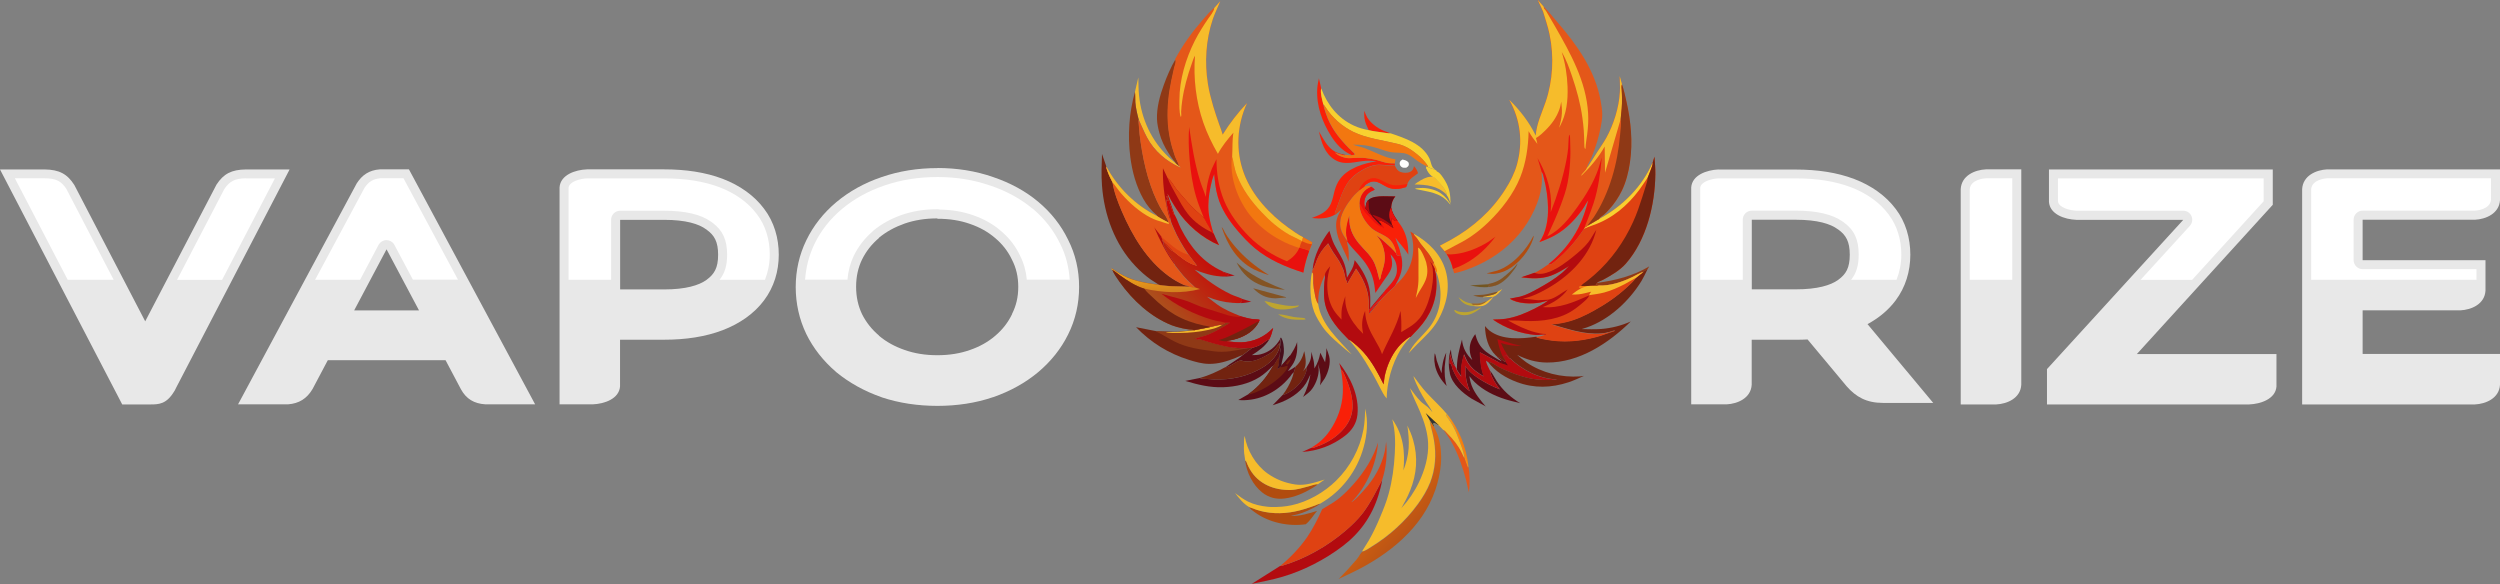 <?xml version="1.0" encoding="UTF-8"?>
<svg id="Ebene_1" data-name="Ebene 1" xmlns="http://www.w3.org/2000/svg" xmlns:xlink="http://www.w3.org/1999/xlink" viewBox="0 0 277.36 64.79">
  <rect x="0" y="0" width="277.36" height="64.79" fill="#808080" stroke="none"/>
  <defs>
    <style>
      .cls-1 {
        fill: #b14c0f;
      }

      .cls-2 {
        fill: url(#linear-gradient-2);
      }

      .cls-3 {
        fill: #735622;
      }

      .cls-4 {
        fill: #470e1b;
      }

      .cls-5 {
        fill: #8f3916;
      }

      .cls-6 {
        fill: #722310;
      }

      .cls-7 {
        fill: #fff;
      }

      .cls-8 {
        fill: #f6bc2b;
      }

      .cls-9 {
        fill: none;
      }

      .cls-10 {
        fill: url(#linear-gradient-4);
      }

      .cls-11 {
        fill: url(#linear-gradient-3);
      }

      .cls-12 {
        fill: #a46b22;
      }

      .cls-13 {
        fill: #5c0c15;
      }

      .cls-14 {
        fill: #df4212;
      }

      .cls-15 {
        fill: #e45719;
      }

      .cls-16 {
        fill: #e9110e;
      }

      .cls-17 {
        fill: #f27710;
      }

      .cls-18 {
        fill: #845424;
      }

      .cls-19 {
        fill: #bea52f;
      }

      .cls-20 {
        fill: #f8d030;
      }

      .cls-21 {
        fill: url(#linear-gradient);
      }

      .cls-22 {
        fill: #fffffe;
      }

      .cls-23 {
        fill: #b30b0f;
      }

      .cls-24 {
        fill: #343434;
      }

      .cls-25 {
        fill: #f92008;
      }

      .cls-26 {
        fill: #e8e8e8;
      }
    </style>
    <linearGradient id="linear-gradient" x1="162.08" y1="10.85" x2="161.55" y2="10.66" gradientTransform="translate(0 59.61) scale(1 -1)" gradientUnits="userSpaceOnUse">
      <stop offset="0" stop-color="#f57d0d"/>
      <stop offset="1" stop-color="#f8a218"/>
    </linearGradient>
    <linearGradient id="linear-gradient-2" x1="152.1" y1="5.61" x2="156.77" y2="1.13" gradientTransform="translate(0 59.61) scale(1 -1)" gradientUnits="userSpaceOnUse">
      <stop offset="0" stop-color="#e36b10"/>
      <stop offset="1" stop-color="#bb5414"/>
    </linearGradient>
    <linearGradient id="linear-gradient-3" x1="136.11" y1="30.82" x2="129.67" y2="24.76" gradientTransform="translate(0 59.61) scale(1 -1)" gradientUnits="userSpaceOnUse">
      <stop offset="0" stop-color="#ca0005"/>
      <stop offset="1" stop-color="#ac4f1c"/>
    </linearGradient>
    <linearGradient id="linear-gradient-4" x1="128.18" y1="29.23" x2="128.3" y2="27.13" gradientTransform="translate(0 59.61) scale(1 -1)" gradientUnits="userSpaceOnUse">
      <stop offset="0" stop-color="#eea318"/>
      <stop offset="1" stop-color="#d3801f"/>
    </linearGradient>
  </defs>
  <g>
    <path class="cls-26" d="M190.66,18.8c-1.32.06-2.93.63-3.03,1.99v24.07h3.93c1.21-.06,2.69-.68,2.78-2.17v-5h4.89c.44,0,.88,0,1.31-.03l4.34,5.2h0c1.03,1.17,2.19,1.84,4.03,1.84h5.57l-7.29-8.74c1.26-.68,2.33-1.57,3.12-2.63,1.1-1.47,1.63-3.23,1.63-5.07s-.51-3.63-1.63-5.09h0c-1.09-1.45-2.69-2.59-4.59-3.31-1.92-.73-4.1-1.05-6.5-1.05h-8.56ZM194.35,24.38h4.89c2.4,0,3.84.45,4.66,1.06l.02.02h.02c.87.63,1.28,1.35,1.28,2.8s-.41,2.16-1.3,2.8c-.82.59-2.28,1.04-4.68,1.04h-4.89v-7.72h0Z"/>
    <path class="cls-26" d="M258.19,18.79c-1.21.06-2.69.68-2.78,2.18v23.9h19.17c1.21-.06,2.69-.68,2.78-2.18v-3.42h-15.24v-4.84h10.85c1.21-.06,2.69-.68,2.78-2.18v-3.38h-13.63v-4.49h12.46c1.21-.06,2.69-.68,2.78-2.18v-3.41s-19.17,0-19.17,0Z"/>
    <path class="cls-26" d="M220.31,18.79c-1.21.06-2.69.68-2.78,2.18v23.9h3.94c1.21-.06,2.69-.68,2.78-2.18v-23.9h-3.94Z"/>
    <path class="cls-26" d="M42.13,18.79c-1.18.09-1.95.62-2.55,1.55l-13.17,24.52h5.53c1.25-.09,2.11-.65,2.73-1.69l1.7-3.21h13.06l1.71,3.23c.59,1.08,1.47,1.59,2.71,1.67h5.52l-14-26.07h-3.25.01ZM42.88,27.65l3.61,6.79h-7.2l3.6-6.79h-.01Z"/>
    <path class="cls-26" d="M103.99,18.65c-2.18,0-4.26.33-6.19,1-1.89.64-3.59,1.58-5.03,2.79-1.42,1.19-2.54,2.62-3.31,4.21h0c-.79,1.62-1.18,3.37-1.18,5.19s.39,3.59,1.17,5.21h0c.78,1.59,1.89,3,3.3,4.21l.03.03c1.44,1.18,3.12,2.11,5,2.77h.02l.02.02c1.93.64,4.01.95,6.18.95s4.24-.31,6.15-.96h.02c1.9-.66,3.6-1.6,5.02-2.79,1.41-1.19,2.53-2.59,3.31-4.17h0c.82-1.64,1.22-3.42,1.22-5.28s-.4-3.62-1.22-5.23c-.77-1.6-1.89-3.02-3.31-4.21s-3.12-2.11-5.02-2.75h0c-1.91-.67-3.99-1-6.17-1v-.02.03ZM103.99,24.27c1.36,0,2.54.19,3.62.57,1.11.38,2.02.9,2.81,1.58.8.68,1.41,1.46,1.85,2.39v.02l.02.02c.44.86.68,1.83.68,2.98s-.24,2.1-.69,3v.03c-.45.93-1.06,1.71-1.86,2.39-.79.68-1.71,1.2-2.81,1.58-1.08.38-2.27.58-3.62.58s-2.54-.2-3.62-.58c-1.1-.38-2.03-.89-2.85-1.58h0v-.02c-.8-.68-1.42-1.46-1.88-2.37h0c-.43-.91-.66-1.9-.66-3.04s.23-2.14.65-3.01h0c.46-.94,1.08-1.72,1.88-2.4h0v-.03c.83-.68,1.76-1.19,2.86-1.58,1.08-.37,2.27-.57,3.62-.57v.04Z"/>
    <path class="cls-26" d="M65.12,18.79c-1.32.05-2.94.62-3.04,1.99v24.08h3.67c1.32-.05,2.94-.62,3.04-1.99v-5.18h4.89c2.4,0,4.59-.33,6.5-1.06s3.51-1.86,4.59-3.31c1.1-1.47,1.63-3.22,1.63-5.06s-.51-3.63-1.63-5.1h0c-1.09-1.46-2.68-2.59-4.59-3.32-1.92-.73-4.11-1.05-6.5-1.05,0,0-8.56,0-8.56,0ZM68.8,24.39h4.89c2.39,0,3.84.45,4.66,1.06h.02l.02.03c.87.62,1.28,1.34,1.28,2.79s-.42,2.15-1.3,2.79c-.82.59-2.28,1.05-4.68,1.05h-4.89v-7.72h0Z"/>
    <path class="cls-26" d="M0,18.8l13.56,26.07h3.16c.89,0,1.75-.04,2.58-1.41q.55-.91.01,0l12.82-24.66h-4.86c-1.58.02-2.47.48-3.25,1.68l-7.91,15.17-7.86-15.12c-.79-1.24-1.69-1.71-3.29-1.73H0h0Z"/>
    <path class="cls-26" d="M227.32,18.79v3.61c.1,1.37,1.72,1.94,3.04,1.99h11.86l-15.12,16.56v3.92h22.42c1.32-.05,2.94-.62,3.04-1.99v-3.6h-15.49l15.08-16.56v-3.92h-24.83,0Z"/>
    <g>
      <path class="cls-23" d="M135.63,30.12l1.35.45c-.56.1-1.06.16-1.64.1.21-.06.43.01.63-.04.06-.02.03-.01.11-.01h.06s.07-.06.11-.08l.04-.02-.02-.08c-.21-.05-.37-.16-.57-.22l-.06-.02-.02-.08Z"/>
      <path class="cls-12" d="M163.2,33.66c.48.02.99.07,1.43-.15.13-.06.2-.09.34-.08-.35.3-.84.5-1.3.45h-.04s-.25-.05-.25-.05c-.04-.06-.06-.09-.12-.14l-.05-.03Z"/>
      <path class="cls-23" d="M137.71,33.13l1.11.34c-.39.08-.77.15-1.17.16l-.09-.04h.1s.07-.08.09-.14c.03-.1,0-.17-.05-.25v-.06Z"/>
      <path class="cls-19" d="M161.83,32.98l.19.15c.37.29.72.46,1.18.53l.05.03c.06.04.09.08.12.14l.25.05-.16.08c-.17,0-.38-.05-.54-.09-.51-.14-.84-.43-1.1-.88Z"/>
      <path class="cls-8" d="M165.68,32.93c-.28.4-.73.93-1.24,1.02-.31.05-.65.05-.97,0l.16-.08h.04c.47.06.96-.14,1.3-.44l.7-.5Z"/>
      <path class="cls-8" d="M166.68,32.06c-.28.34-.58.71-1.01.87l-1.15.05v-.04c.14-.06.3-.05.44-.08.16-.03.31-.08.46-.11.3-.06.56-.15.75-.4l.5-.28Z"/>
      <path class="cls-3" d="M163.09,31.66l1.92-.12c.08.05.2.07.26.12-.06.04-.07.05-.13.06l-.02.06c.07.04.09.05.17.05-.77.1-1.45,0-2.19-.17Z"/>
      <path class="cls-18" d="M163.4,32.8c.38-.09.82-.06,1.22-.11.54-.07,1.04-.22,1.57-.35-.19.25-.45.34-.75.4-.16.03-.31.08-.46.11-.15.03-.3.02-.44.08v.04c-.37.02-.78-.09-1.13-.18Z"/>
      <path class="cls-19" d="M141.8,34.88c.6-.01,1.21.2,1.8.3.33.05.65.05.97.09.16.02.2.03.29.16-.22.06-.5.05-.73.04-.53,0-1.09-.04-1.59-.22-.26-.09-.51-.24-.75-.37Z"/>
      <path class="cls-22" d="M155.58,17.7c.27.05.47.1.67.3.04.11.07.17.05.29-.04.17-.15.23-.29.32h-.27c-.14,0-.28-.09-.36-.2-.08-.11-.11-.25-.08-.38.04-.17.15-.24.29-.33Z"/>
      <path class="cls-19" d="M164.29,34.11h.03s0,.04,0,.04c-.42.34-.93.68-1.47.78-.48.09-.95.02-1.35-.25-.08-.1-.16-.16-.15-.29.12,0,.23.09.34.13.12.05.26.07.39.09h.06c.82.13,1.42-.19,2.16-.51Z"/>
      <path class="cls-20" d="M157.39,20.88c.64-.1,1.5.07,2.09.35.51.25.98.68,1.27,1.16.06.09.13.16.17.26l-.04.02-.11-.13c-.97-1.22-2.38-1.26-3.78-1.58.07-.08.29-.08.4-.09Z"/>
      <path class="cls-18" d="M168.36,29.26c-.07.17-.14.33-.25.48l-.08.11c-.54.75-1.26,1.58-2.17,1.86h-.05c-.18.07-.36.09-.54.12-.08,0-.1-.01-.17-.05l.02-.06c.06-.01.08-.02.13-.06-.05-.05-.17-.06-.26-.12.41-.09.8-.19,1.18-.38.34-.17.63-.4.92-.65.47-.4.87-.77,1.25-1.26Z"/>
      <path class="cls-4" d="M142.01,37.63c.02-.08.04-.13.1-.19.28.31.35,1.19.33,1.59-.02.53-.26,1.03-.27,1.54l-.11.17c-.14.08-.27.2-.39.3l.02-.05c.18-.44.21-.92.24-1.39.08-.14.06-.35.09-.51.04-.21.06-.34-.03-.54l.02-.1c.05-.17.03-.34.05-.52.01-.13.03-.2-.03-.31Z"/>
      <path class="cls-18" d="M139.03,31.98l3.65.99v.04s-1.17.09-1.17.09c-1.06-.02-1.75-.37-2.48-1.12Z"/>
      <path class="cls-19" d="M140.26,33.4c.27.02.56.12.82.18.98.22,2.01.49,3.02.3v.05s-.13.11-.13.11c-.68.26-1.8.41-2.5.2l-.05-.02c-.48-.15-.85-.44-1.15-.83Z"/>
      <path class="cls-21" d="M160.53,45.93c1.33,1.58,2.19,3.79,2.39,5.85l-.04.09h-.04s-.39-1.09-.39-1.09c.02-.09.02-.15,0-.24v-.04c-.13-.56-.36-1.12-.55-1.66-.2-.54-.41-1.1-.7-1.59-.14-.25-.31-.51-.47-.74-.08-.11-.17-.2-.22-.33-.05-.1,0-.14.03-.24Z"/>
      <path class="cls-25" d="M151.37,12.32c.1.24.19.5.32.72.4.63,1.1,1.16,1.78,1.45l.8.3c-.3.01-.62-.06-.92-.1-.51-.07-1.01-.13-1.51-.25l-.02-.07c-.07-.2-.18-.38-.26-.58-.2-.5-.23-.94-.2-1.47Z"/>
      <path class="cls-13" d="M159.93,41.43c.03-.75.18-1.63.52-2.31l-.17,1.58c-.02.73,0,1.42.22,2.12-.64-.66-1.13-1.42-1.31-2.34v-.07c-.1-.42-.06-.79-.02-1.21.12.14.17.61.23.81.15.48.35.95.54,1.42Z"/>
      <path class="cls-5" d="M182.97,29.56l-.22.37c-.12.06-.3.2-.42.22h-.03c-.42.16-.82.41-1.23.6-1.1.53-2.44.98-3.68.92-.09-.03-.17-.07-.26-.08-.07-.01-.03,0-.11-.04.07-.05.13-.11.19-.17,1.99-.26,4.02-.78,5.75-1.82Z"/>
      <path class="cls-1" d="M170.14,26.14c.05.2-.16.66-.24.86-.56,1.28-1.8,2.64-3.12,3.14-.62.23-1.13.31-1.78.2l-.04-.02,1.16-.3c1.72-.59,3.23-2.29,4.02-3.88Z"/>
      <path class="cls-8" d="M158.96,19.59c.2.08.37.3.52.45.34.36.75.77.94,1.23.04.1.07.21.06.32-1-1-2.21-1.09-3.55-1.13.41-.3.94-.65,1.42-.79.19-.06.41-.06.6-.08Z"/>
      <path class="cls-18" d="M137.19,29.13c.41.36.83.71,1.29,1.02,1.25.84,2.68,1.48,4.08,2-.8-.05-1.72-.19-2.49-.45-1.3-.44-2.27-1.35-2.88-2.57Z"/>
      <path class="cls-20" d="M158.24,18.46l.18.07c.26.14.54.22.81.31l.03.03s.07.05.12.07l.02.08c.34.08.76.76.93,1.05.49.82.59,1.56.6,2.49-.13-.34-.22-.66-.45-.95.01-.11-.02-.22-.06-.32-.19-.46-.6-.87-.94-1.23-.14-.15-.32-.37-.52-.45l-.14-.1-.04-.03c-.18-.12-.47-.54-.52-.75l-.06-.07.04-.18Z"/>
      <path class="cls-1" d="M135.55,25.21c.14.12.24.38.33.55.17.3.36.59.56.86.86,1.18,1.98,2.25,3.16,3.1.38.27.75.55,1.17.77-.18-.01-.38-.09-.55-.15-.37-.13-.74-.27-1.1-.45-1.87-.96-2.94-2.72-3.58-4.67Z"/>
      <path class="cls-15" d="M160.12,47.68c.21.07.32.25.47.4.67.67,1.19,1.31,1.61,2.17l.25.52.39,1.09h.04s.04-.09.04-.09c.15.91.16,1.95.05,2.86-.12-.46-.2-.92-.32-1.38-.38-1.43-.87-2.87-1.6-4.17-.27-.49-.6-.94-.92-1.41Z"/>
      <path class="cls-13" d="M142.01,37.63c.06.11.05.19.03.31-.02.18,0,.35-.05.52,0-.11.02-.31-.04-.39-.22.27-.39.56-.64.81-.3.29-.64.47-1,.66-.48.25-.97.49-1.52.54-.3.03-.84.04-1.11-.11-.39.09-.74.34-1.07.53-.21.12-.4.24-.64.24.61-.48,1.33-.84,1.93-1.36l.85-.65c.07-.05.11-.08.17-.14h0c.38-.09.71-.23,1.05-.42.28-.15.54-.47.85-.51-.44.75-1.2,1.28-1.93,1.74.33,0,.65-.01.97-.09.96-.24,1.66-.84,2.16-1.68Z"/>
      <path class="cls-8" d="M145.56,30.2s.09.11.1.14c.07.31.01.74.03,1.07.01.23.06.46.07.68l.03.05v.04c0,.1,0,.12.04.21l.02.14c.06.4.16.86.39,1.2.34,2.28,2.26,3.95,3.72,5.58-.51-.37-.98-.79-1.45-1.2-.65-.57-1.31-1.16-1.8-1.88-.34-.51-.69-1.06-.91-1.64-.49-1.29-.51-3.03-.25-4.38Z"/>
      <path class="cls-6" d="M143.71,40.69c.54-.48.81-1.03.99-1.73.12.53.25,1.27.08,1.8-.04.14-.15.29-.22.42l.4-.43c.09.3-.2.9-.35,1.18-.43.8-1.37,1.58-2.22,1.89l-.07-.02c.42-.56.75-1.15,1.01-1.8.09-.22.14-.44.2-.67.09-.19.16-.43.19-.64Z"/>
      <path class="cls-8" d="M126.29,8.62c.02.66.01,1.32.08,1.98.27,2.63,1.37,5,3.28,6.83l.81.71c.1.11.23.2.36.28l.18.15-.06.02c-1.57-.72-2.87-1.82-3.69-3.36-.34-.64-.61-1.32-.92-1.98-.17-.63-.32-1.27-.37-1.93-.03-.36,0-.73-.04-1.09v-.05s.36-1.56.36-1.56Z"/>
      <path class="cls-25" d="M146.32,8.67l.26,1.13c-.11.58.09,1.18.23,1.73.04.37.16.71.28,1.06.51,1.52,1.38,2.64,2.49,3.78.16.17.33.33.5.49.09.08.17.13.22.25-.1.11-.26.09-.4.11-.01-.08-.03-.06-.09-.09-.9-.42-1.59-1.18-2.11-2-1-1.57-1.67-3.38-1.56-5.27.02-.4.11-.8.19-1.19Z"/>
      <path class="cls-23" d="M148.56,40.25c1.26,1.6,2.26,3.66,2.04,5.76-.1.98-.62,1.75-1.38,2.34-1.37,1.06-3.02,1.68-4.75,1.79l1.02-.46s.05.03.11.02c.15,0,.39-.12.53-.17,1.16-.41,2.28-1.11,3.05-2.08.73-.91.98-1.84.85-3-.11-.91-.41-1.81-.77-2.65-.12-.28-.24-.62-.48-.81l-.21-.74Z"/>
      <path class="cls-8" d="M153.5,42.62c.04-.27.05-.55.1-.82.24-1.19.77-2.41,1.54-3.34.27-.33.58-.6.91-.86.14-.11.26-.22.44-.24-.4.45-.78.91-1.1,1.43-.96,1.57-1.51,3.58-1.55,5.42-.32-.36-.53-.81-.75-1.23-.27-.52-.53-1.03-.82-1.54-.49-.85-1.01-1.72-1.6-2.51-.31-.42-.66-.81-.99-1.21h.1c.53.42,1.08.88,1.52,1.38.93,1.05,1.58,2.28,2.2,3.53Z"/>
      <path class="cls-1" d="M138.15,51.1l.05.04c.1.08.12.23.17.34.08.2.19.41.3.6.94,1.63,2.69,2.32,4.51,2.28.7-.02,1.41-.24,2.09-.43.28-.08.66-.23.94-.21-.17.17-.42.3-.62.43-.92.56-1.96,1.01-3.04,1.15-.93.12-1.76-.07-2.51-.66-1.04-.82-1.74-2.22-1.89-3.53Z"/>
      <path class="cls-23" d="M147.49,25.62c.16.51.3,1.03.54,1.51.41.83,1.02,1.62,1.23,2.53.1.37.14.76.18,1.14.23-.42.52-.81.69-1.26.08-.21.12-.45.16-.68.85,1,1.56,2.27,1.7,3.6.06.57.03,1.16.02,1.74.34-.41.68-.81,1.02-1.21.19-.22.37-.47.59-.66-.09.25-.24.38-.4.58-.21.27-.45.52-.67.78-.16.19-.31.41-.48.57h-.1c-.06.07-.08.08-.07.18l.05.2.05.03.02-.04c.03-.06.06-.08.11-.12v-.05s.12-.11.12-.11v-.06s.12-.1.12-.1v-.06s.04-.04.04-.04c.05-.05.04-.03.06-.1h.06s0-.03,0-.03c.02-.06.07-.09.11-.13s.02-.02.06-.09c.04-.07.08-.09.14-.15.05-.04.02-.01.06-.1l.11-.13h.08s-1.16,1.46-1.16,1.46l-.02-.13c-.09-.43-.02-.87-.05-1.31-.09-1.36-.64-2.5-1.41-3.59l-.96,1.64h-.05c.01-.1.01-.17,0-.27l-.1-.06-.27-1.11c-.15-.36-.3-.7-.5-1.04-.2-.34-.44-.64-.65-.97-.21-.32-.39-.66-.57-.99-.54.55-.95,1.11-1.24,1.82-.1.24-.16.5-.28.73-.03.07-.02.04-.05.11-.04.12-.07.15-.15.24.13-1.53.96-3.12,1.88-4.31Z"/>
      <path class="cls-13" d="M163.36,39.99c-.13-.3-.23-.59-.28-.92-.11-.78.13-1.38.59-2,.1.36.21.71.4,1.04.42.73,1.05,1.12,1.75,1.54.27.17.51.34.82.42l.02.1c-.17.03-.18-.06-.36.03l-2.1-1.11c.03.94.11,1.78.44,2.67-.69-.39-1.32-.83-1.75-1.51-.19-.3-.32-.63-.45-.95-.19.72-.38,1.42-.31,2.17l.03.31c-.13-.2-.52-.66-.54-.87.01-.05.02-.1.02-.15,0-1.04.28-2.09.56-3.09.08.94.5,1.68,1.18,2.31Z"/>
      <path class="cls-1" d="M138.59,56.26c.56.22,1.11.42,1.7.53,1.5.29,3.01.13,4.45-.32.39-.12.78-.25,1.16-.39.18-.07.34-.16.53-.19h.03s-.06.04-.06.04c-.25.2-.57.36-.85.5-.71.36-1.39.63-2.17.76-.08.01-.05,0-.12.04.95.05,1.96-.27,2.86-.55-.42.51-.74,1.06-1.25,1.48-1.9.28-4.1-.18-5.66-1.33-.21-.16-.51-.35-.64-.58Z"/>
      <path class="cls-13" d="M141.98,38.56c.09.2.07.33.03.54-.03.16,0,.37-.09.51-.25.3-.41.74-.69,1.01h-.06c-.44.46-.9.88-1.45,1.23-1.18.74-2.63,1.06-4.01,1.11-1.49.05-2.81-.28-4.21-.7l1.64-.33.08.05c.2.06.55.04.77.07,1.87.19,3.79-.09,5.48-.94,1.13-.57,2.09-1.31,2.5-2.55Z"/>
      <path class="cls-8" d="M138.15,51.1l-.12-.84c-.04-.32-.03-.65-.02-.98,0-.31,0-.62.08-.92.26,1.61,1.21,3.22,2.54,4.17.93.66,1.94,1.05,3.07,1.22,1.11.17,2.22-.24,3.27-.55l-.75.52c-.29-.02-.66.14-.94.21-.67.18-1.39.41-2.09.43-1.82.04-3.57-.65-4.51-2.28-.11-.19-.22-.4-.3-.6-.05-.11-.07-.26-.17-.34l-.05-.04Z"/>
      <path class="cls-25" d="M148.77,40.99c.24.19.36.54.48.81.36.84.66,1.73.77,2.65.13,1.16-.12,2.09-.85,3-.77.96-1.89,1.67-3.05,2.08-.15.05-.38.16-.53.17-.06,0-.06,0-.11-.02.82-.5,1.47-1.06,2.02-1.85.87-1.24,1.41-2.74,1.48-4.26.04-.87-.06-1.71-.21-2.57Z"/>
      <path class="cls-13" d="M147.14,38.6c.13.3.23.59.32.91.21.77-.1,1.81-.5,2.49l-.52.75c.17-.81.02-1.59-.2-2.37.01.24.07.49.06.73-.02.73-.39,1.67-.88,2.22-.24.27-.57.49-.85.71.41-.79.67-1.63.82-2.51-.17.34-.31.68-.51,1.01-.69,1.09-1.96,1.84-3.15,2.24l-.54.18,1.13-1.16.07.02c.85-.31,1.79-1.08,2.22-1.89.15-.28.44-.87.35-1.18.19-.31.4-.63.47-.99.05-.24.05-.49.06-.73.06.31.17.6.23.9.07.3.09.64.11.95.35-.58.54-1.08.65-1.75l.53,1.06c.09-.53.15-1.06.14-1.6Z"/>
      <path class="cls-13" d="M164.87,45.11l-1.62-.89c-.99-.63-2.14-1.6-2.4-2.8v-.07c-.18-.76-.16-1.85.12-2.58.04.68.17,1.19.44,1.81l-.06-.04c-.09-.07-.11-.16-.15-.27-.03-.08-.07-.15-.1-.23l-.03-.06v-.05s-.02-.05-.02-.05c-.01-.04-.01-.09-.02-.13l-.02-.05c-.03-.06-.03-.1-.04-.17v-.05c-.03-.05-.02-.09-.02-.14l-.03-.03c-.04.09-.02.16-.06.25-.03.09,0,.15-.01.24-.01.15-.05.23-.03.39v.14c.08.04.04.03.12.03.08.14.15.26.16.42,0,.09.05.17.09.25.43,1.02,1,1.7,1.87,2.38-.13-.39-.27-.77-.36-1.17-.11-.54-.11-1.11-.13-1.65.38.62.8.93,1.39,1.34.77.53,1.58.92,2.44,1.27-.42-.55-.98-1.38-1.09-2.08.3.35.49.78.74,1.16.69,1.05,1.54,1.79,2.6,2.45-.56-.15-1.11-.26-1.66-.44-1.23-.39-2.45-1-3.39-1.9-.21-.2-.4-.44-.59-.67.07.35.13.72.26,1.05.34.89.98,1.63,1.58,2.35Z"/>
      <path class="cls-8" d="M156.85,25.94c1.64.91,3.01,2.26,3.54,4.1.53,1.86.1,3.79-.83,5.45-.6,1.07-1.49,1.87-2.35,2.72-.32.32-.62.66-.93.98.52-1.11,1.44-1.82,2.2-2.74,1.2-1.45,1.58-3.33,1.19-5.15-.07-.31-.14-.66-.26-.95l-.03-.07-.17-.38c-.03-.18-.18-.4-.27-.56l.16-.16c-.15-.32-.31-.62-.52-.91-.31-.44-.66-.83-.99-1.25-.15-.2-.27-.42-.42-.62-.11-.14-.3-.28-.32-.45Z"/>
      <path class="cls-17" d="M159.08,29.17c.15.28.32.58.36.9l-.07.19-.17-.38c-.03-.18-.18-.4-.27-.56l.16-.16Z"/>
      <path class="cls-5" d="M130.46,18.14c-.04-.14-.2-.27-.29-.39-.2-.25-.38-.53-.55-.8-.42-.65-.78-1.4-.98-2.15-.14-.51-.26-1.05-.28-1.58-.04-1.3.32-2.6.76-3.81.35-.97.77-1.94,1.29-2.83.02.08.05.18.05.27-.01.22-.12.47-.17.68-.11.47-.21.95-.31,1.42-.3,1.45-.46,2.9-.4,4.39.05,1.37.34,2.69.79,3.98.13.37.38.73.47,1.11-.13-.08-.26-.17-.36-.28Z"/>
      <path class="cls-6" d="M135.96,40.74c.25,0,.44-.12.64-.24.34-.19.69-.45,1.07-.53.27.16.81.14,1.11.11.55-.06,1.03-.29,1.52-.54.37-.19.71-.37,1-.66.26-.25.42-.54.64-.81.05.09.03.29.04.39l-.02.1c-.41,1.24-1.36,1.99-2.5,2.55-1.69.85-3.61,1.12-5.48.94-.22-.02-.57,0-.77-.07l-.08-.05c1.02-.29,1.89-.69,2.82-1.2Z"/>
      <path class="cls-13" d="M143.91,37.92c.04.83.01,1.6-.4,2.35-.18.33-.44.59-.62.9.3-.13.55-.3.82-.48-.03.21-.1.45-.19.64l-.06.04c-.13.1-.21.26-.31.39-.2.24-.42.48-.64.7-1.38,1.33-3.2,2.08-5.13,1.92l1.15-.66c1.18-.84,2.01-1.85,2.72-3.11.27-.27.44-.7.69-1.01-.03.47-.06.95-.24,1.39l-.02.05c.13-.1.25-.22.39-.3l.11-.17.94-1.11c.33-.5.61-.96.8-1.53Z"/>
      <path class="cls-6" d="M142.82,40.1l.4-.3c-.09.2-.16.41-.31.57l-.1.11-.12-.06-.02-.1.15-.22Z"/>
      <path class="cls-13" d="M143.11,39.45l.06.06c-.06.1-.38.49-.37.56l.02.02-.15.22.02.1.12.06.14.06c.02.12,0,.21-.07.31-.03.04-.07.08-.11.11.04-.12.11-.27.09-.39-.21.04-.54.2-.73.18h-.07s.11-.18.11-.18l.94-1.11Z"/>
      <path class="cls-6" d="M141.23,40.61c.27-.27.44-.7.69-1.01-.03.47-.06.95-.24,1.39l-.02.05c.13-.1.25-.22.39-.3h.07c.2.03.52-.13.73-.17.03.12-.05.27-.09.39-.27.43-.64.78-1.03,1.11-.9.76-1.99,1.38-3.13,1.69l-.1-.04c1.18-.84,2.01-1.85,2.72-3.11Z"/>
      <path class="cls-20" d="M146.58,9.8c.66,1.8,1.84,3.31,3.61,4.13.51.24,1.1.41,1.66.51.5.12,1,.18,1.51.25.3.04.62.11.92.1,1.6.54,3.5,1.16,4.3,2.78.15.3.19.71.36.98.07.11.2.2.3.28-.28-.09-.55-.17-.81-.31-.04-.11-.08-.19-.15-.29-.28-.38-.63-.74-1-1.05-.48-.4-.96-.74-1.54-.99-.42-.18-.89-.27-1.34-.37-.63-.14-1.27-.27-1.9-.41-.79-.18-1.6-.41-2.34-.76-1.26-.61-2.4-1.62-3.14-2.8l-.22-.31c-.13-.56-.33-1.16-.23-1.73Z"/>
      <path class="cls-25" d="M146.34,14.6l.4.69c.41.7.88,1.37,1.67,1.67.26.1.53.14.8.21h.05s-.07.08-.07.08l-.05-.02c-.08-.03-.11-.02-.19-.03l-.09-.03h-.06c-.08-.03-.03-.01-.11-.05-.06-.03-.09-.03-.15-.04-.08,0-.12-.03-.2-.07l-.19-.08v.04c.16.13.29.24.48.31l.07.04c.16.08.38.14.56.18.28.07.56.05.84.03.46-.02.91-.05,1.36,0,.43.05.88.12,1.3.23.4.11.81.27,1.22.33.25.04.51.03.76.03l.02.25c-.4-.02-.81-.04-1.21-.07-.29-.02-.58-.05-.87-.01-.82.1-1.9.71-2.52,1.26-1.17,1.05-1.49,2.68-2.07,4.07,0,.07.02.1.06.16-.74.49-1.77.52-2.61.4.87-.32,1.7-.65,2.1-1.55.2-.44.29-.94.41-1.41.13-.49.32-.97.63-1.38.9-1.2,2.65-1.74,4.07-1.94-.4-.03-.81-.09-1.21-.06-1.2.08-2.36.57-3.47-.12-1.12-.7-1.47-1.93-1.74-3.13Z"/>
      <path class="cls-23" d="M164.19,39.09l2.1,1.11c.18-.09.19,0,.36-.03l-.02-.1c-.1-.16-.37-.33-.53-.47.29.08.54.35.78.51l.08.03.04-.03v-.07s.03-.05.03-.05l-.24-.43.32-.23c.03.08.06.09.11.15.04.05.04.08.09.14l.05.05s.06.1.1.15l.03-.09c1.38,1.32,3.24,2.29,5.17,2.37v.04c-1.18.06-2.24.04-3.38-.26-.73-.19-1.49-.47-2.19-.77-.28-.12-.56-.25-.83-.39-.33-.17-.83-.58-1.19-.56l-.2-.14c0,.29.31.82.43,1.09.11.7.67,1.53,1.09,2.08-.86-.35-1.67-.75-2.44-1.27-.59-.4-1.01-.71-1.39-1.34.02.55.02,1.12.13,1.65.08.4.23.79.36,1.17-.87-.67-1.44-1.36-1.87-2.38-.03-.08-.08-.17-.09-.25-.01-.16-.08-.28-.16-.42-.08,0-.04,0-.11-.03v-.14c-.02-.16,0-.24.02-.39,0-.09-.02-.15.01-.24.03-.09.01-.16.06-.25l.03.03c0,.05-.01.09,0,.14v.05c.03.07.02.1.05.17l.02.05s.01.09.02.13v.05s.02.05.02.05l.03.06c.03.08.07.15.1.23.04.1.06.2.15.27l.06.04c.07.11.14.23.19.35.02.21.41.67.54.87l-.03-.31c-.07-.76.12-1.45.31-2.17.13.33.26.66.45.95.44.68,1.06,1.12,1.75,1.51-.33-.89-.41-1.73-.44-2.67Z"/>
      <path class="cls-13" d="M166.11,39.61c.29.08.54.35.78.51l.08.03.04-.03.28.42-1-.33c.18-.09.19,0,.36-.03l-.02-.1c-.1-.16-.37-.33-.53-.47Z"/>
      <path class="cls-16" d="M149.69,23.92c0,.47,0,.91.13,1.37.23.86.77,1.58,1.37,2.21.4.42.79.82,1.09,1.32.41.69.55,1.42.74,2.18l.04.04c.11-.13.11-.32.15-.48.2-.73.46-1.36.42-2.14-.03-.47-.15-1-.35-1.42-.16-.34-.33-.59-.58-.88.37.22.68.52,1,.8.41.37.83.74,1.18,1.16h.01c0,.14.05.2.14.29l.05-.04c.06.05.04.04.1.05h.04c.19.06-.06,0,.14.04,0-.04.02-.11,0-.15-.05-.11-.03-.18-.03-.31.36,1.03.31,2-.16,2.98l-.35.67c-.12.27-.59.58-.8.8-.23.23-.45.45-.67.68-.09.1-.19.24-.3.31h-.08s-.11.13-.11.13c-.04.08,0,.05-.06.1-.06.05-.1.07-.14.15-.04.06-.02.05-.06.09s-.09.07-.11.13v.03s-.07,0-.07,0c-.02.07,0,.05-.06.1l-.04.04v.06s-.12.1-.12.1v.06s-.12.11-.12.11v.05c-.05.04-.08.06-.11.12l-.02.04-.05-.03-.05-.2c-.02-.1,0-.11.07-.19h.1c.18-.15.33-.38.48-.57.22-.26.46-.51.67-.78.16-.2.32-.33.4-.58.1-.17.27-.33.4-.48.48-.56,1-1.1,1.01-1.88,0-.75-.19-1.24-.71-1.78l.13.55c.06.33.07.67-.04.99-.16.48-.52.91-.8,1.32-.33.47-.65.95-.97,1.42-.06-.55-.13-1.1-.28-1.63-.29-.99-.85-1.8-1.54-2.56-.48-.52-.93-.97-1.33-1.56v-.04c-.02-.09-.03-.17-.06-.26-.25-.72.04-1.82.27-2.52Z"/>
      <path class="cls-8" d="M137.02,54.7c.46.35.92.69,1.44.95.68.33,1.41.49,2.16.57l.42.03c.75.01,1.49-.03,2.23-.19,1.81-.38,3.62-1.42,4.94-2.71,1.58-1.54,2.66-3.55,3.06-5.72.14-.75.17-1.53.18-2.3.36,1.39.22,2.9-.16,4.27-.73,2.66-2.43,4.91-4.83,6.28h-.03c-.19.04-.35.13-.53.2-.38.14-.77.27-1.16.39-1.44.45-2.96.61-4.45.32-.6-.12-1.14-.31-1.7-.53-.61-.34-1.15-1.01-1.57-1.56Z"/>
      <path class="cls-5" d="M128.38,23.97l-.02-.07c-.61-.5-1.12-1.13-1.51-1.82-.81-1.45-1.24-3.03-1.45-4.66-.31-2.41-.14-4.89.52-7.23v.05c.05.36.02.72.04,1.09.05.66.2,1.29.37,1.93-.02.19.01.36.02.55.02.36.05.72.09,1.08.3,2.52.84,5.12,1.93,7.43.19.39.4.79.63,1.16.24.39.57.78.65,1.24-.42-.23-.88-.45-1.28-.73Z"/>
      <path class="cls-23" d="M142.02,62.8c.09,0,.17-.01.25-.04,2.56-.77,5-2.16,7.02-3.89.68-.58,1.35-1.23,1.9-1.94.88-1.15,1.49-2.43,2.16-3.71-.08.58-.25,1.16-.42,1.72-.73,2.34-2.06,4.21-4.01,5.68-1.96,1.48-4.31,2.69-6.67,3.38-1.12.33-2.24.53-3.38.78l3.15-1.99Z"/>
      <path class="cls-17" d="M146.81,11.53l.22.31c.74,1.19,1.88,2.19,3.14,2.8.73.35,1.54.58,2.34.76.63.14,1.27.27,1.9.41.45.1.92.19,1.34.37.58.25,1.06.59,1.54.99.37.3.72.66,1,1.05.07.09.11.18.15.29l-.18-.07c-.34-.17-.67-.35-.98-.57-.37-.27-.72-.6-1.15-.77-.54-.22-1.28-.12-1.87-.23-.46-.08-.92-.27-1.37-.41-.94-.3-1.8-.43-2.78-.41.38.17.83.21,1.23.36,1.16.43,2.23,1.08,3.47,1.27l-.06.44c-.25,0-.51,0-.76-.03-.41-.06-.82-.22-1.22-.33-.42-.11-.87-.18-1.3-.23-.45-.05-.91-.02-1.36,0-.29.01-.56.04-.84-.03-.18-.04-.4-.1-.56-.18l-.07-.04c-.19-.07-.33-.18-.48-.31v-.04s.19.08.19.08c.08.03.11.06.2.07.06,0,.1,0,.15.04.08.04.03.02.11.04h.06s.09.04.09.04c.08,0,.11,0,.19.03l.05.02.07-.06.66.04c.14-.02.31,0,.4-.11-.05-.11-.13-.17-.22-.25-.17-.16-.34-.33-.5-.49-1.11-1.14-1.98-2.26-2.49-3.78-.12-.35-.24-.69-.28-1.06Z"/>
      <path class="cls-25" d="M152.11,20.7c.15.1.28.2.41.34-.47.21-.89.43-1.07.95-.13.36-.13.77.03,1.12.03-.07.03-.05.04-.11.04-.32.08-.51.27-.78.4-.4,1.13-.43,1.67-.44l1.35.02c-.3.33-.44.77-.47,1.22.12.62.35.98.71,1.48.21.29.43.58.6.9.47.89.6,1.86.6,2.85-.42-.69-.97-1.23-1.43-1.87.13.53.44,1.04.52,1.57,0,.13-.02.19.03.31.02.04,0,.11,0,.15-.2-.04.05.01-.14-.04h-.04c-.06-.02-.04,0-.1-.06l-.05.04c-.09-.08-.13-.14-.14-.27-.1-.63-.41-1.32-.94-1.7-.67-.48-1.43-.64-2.02-1.28-.64-.69-1.16-1.59-1.12-2.56,0-.21.04-.42.1-.61.14-.45.48-.87.9-1.09l.29-.15Z"/>
      <path class="cls-16" d="M152.11,20.7c.15.1.28.2.41.34-.47.21-.89.43-1.07.95-.13.36-.13.77.03,1.12.04.07.08.11.14.16.13.11.22.29.3.44l.21.12.17.25.03.03c.32.32.56.66.93.94l.04-.04-.07-.2c.12.12.27.3.31.47l-.04.06-.15-.15c-.49-.06-1.18-.81-1.48-1.2-.26-.22-.51-.53-.68-.82-.12-.2-.19-.41-.34-.59,0-.21.04-.42.1-.61.14-.45.48-.87.9-1.09l.29-.15Z"/>
      <path class="cls-13" d="M151.79,22.21c.4-.4,1.13-.43,1.67-.44l1.35.02c-.3.33-.44.77-.47,1.22.12.62.35.98.71,1.48-.18.02-.27.05-.42-.07l-.23-.21c0,.2.02.39,0,.59l.04.13c.07.11.11.25.15.38-.41-.29-.87-.61-1.33-.81-.13-.06-.17-.06-.31,0,.07.09.16.24.26.3l.07.2-.04.04c-.37-.28-.6-.62-.93-.94l-.03-.03-.17-.25-.21-.12c-.08-.15-.17-.33-.3-.44-.06-.05-.1-.09-.14-.16.03-.07.03-.05.04-.11.04-.32.08-.51.27-.78Z"/>
      <path class="cls-23" d="M151.79,22.21c.09.16.05.45.06.64,0,.14.03.26.05.4.04.24.07.36.22.56l-.21-.12c-.08-.15-.17-.33-.3-.44-.06-.05-.1-.09-.14-.16.03-.07.03-.05.04-.11.04-.32.08-.51.27-.78Z"/>
      <path class="cls-23" d="M152.27,23.83c.43.12.86.29,1.25.52.24.14.46.32.69.48.07.05.14.12.22.12.07.11.11.25.15.38-.41-.29-.87-.61-1.33-.81-.13-.06-.17-.06-.31,0-.25-.2-.48-.43-.68-.67Z"/>
      <path class="cls-16" d="M154.34,23.02c.12.62.35.98.71,1.48-.18.02-.27.05-.42-.07l-.23-.21c0,.2.02.39,0,.59-.12-.22-.22-.48-.26-.72-.05-.3.02-.82.2-1.07Z"/>
      <path class="cls-17" d="M151.35,20.72c.28-.1.47-.13.76-.02l-.29.15c-.42.22-.76.64-.9,1.09-.06.2-.1.41-.1.61-.04.97.48,1.87,1.12,2.56.59.64,1.35.8,2.02,1.28.52.38.83,1.07.94,1.7h-.01c-.35-.44-.77-.81-1.18-1.18-.32-.29-.63-.58-1-.8.25.29.42.54.58.88.2.42.32.96.35,1.42.04.78-.22,1.41-.42,2.14-.04.16-.04.35-.15.48l-.04-.04c-.2-.76-.33-1.49-.74-2.18-.3-.5-.69-.9-1.09-1.32-.6-.63-1.14-1.35-1.37-2.21-.12-.45-.13-.9-.13-1.37-.23.7-.52,1.8-.27,2.52.03.09.04.17.06.26v.04s-.02,0-.02,0c-.12-.23-.29-.43-.42-.66-.28-.5-.42-1-.34-1.57v-.06c.13-.89.78-1.87,1.33-2.55.23-.29.51-.53.78-.79l.55-.4Z"/>
      <path class="cls-14" d="M148.15,23.81c-.04-.06-.05-.09-.06-.16.57-1.39.89-3.02,2.07-4.07.61-.55,1.69-1.16,2.52-1.26.29-.03.58,0,.87.01.4.02.81.04,1.21.07.15.31.29.55.63.68.29.11.74.13,1.03,0,.19-.08.34-.24.4-.44l.05-.21c.23.25.35.44.45.78l-.03.03c-.44.37-.88.53-1.12,1.09l-.02.06v.03c-.06.13-.07.3-.21.36l-.42.11c-.41.1-.87.12-1.28,0-.84-.23-1.42-1.08-2.38-.61-.16.08-.38.22-.47.36l-.04.08-.55.4c-.27.25-.55.5-.78.79-.55.68-1.2,1.66-1.32,2.55v.06c-.08.57.05,1.07.33,1.57.13.23.3.43.42.66-.02.26.12.61.15.89.05.46.04.92.03,1.39-.35-.93-.88-1.79-1.18-2.74-.19-.6-.3-1.38-.13-1.99.1-.38.3-.72.48-1.06-.21.22-.41.4-.65.58Z"/>
      <path class="cls-25" d="M150.8,21.12l-.03-.08c.09-.18.17-.36.3-.51l.04-.05c.22-.28.49-.5.83-.63.97-.37,1.63.51,2.54.67.54.1,1.11-.01,1.65-.11-.04.13-.06.3-.19.36l-.42.11c-.41.1-.87.12-1.28,0-.84-.23-1.42-1.08-2.38-.61-.16.08-.38.22-.47.36l-.04.08-.55.4Z"/>
      <path class="cls-2" d="M158.63,46.62l.45.7c.19.4.38.79.51,1.22.56,1.9.28,3.97-.35,5.82-1.45,4.23-5.18,7.19-9.08,9.09l-1.64.78c.71-.71,1.38-1.44,2.03-2.21.2-.25.38-.62.6-.83h.03c.3-.04.72-.35.99-.51,2-1.23,3.78-2.85,5.17-4.75.51-.7,1.03-1.57,1.35-2.37.59-1.5.7-3.09.44-4.67-.12-.76-.37-1.5-.49-2.25Z"/>
      <path class="cls-6" d="M128.58,31.61c-.27-.21-.6-.38-.89-.58-.63-.45-1.21-.96-1.74-1.53-2.27-2.4-3.45-5.65-3.69-8.91-.09-1.18-.04-2.34,0-3.51l.48,1.39c-.02.15.05.3.1.43.16.46.37.91.6,1.34.17,1.09.6,2.19,1.03,3.2,1.17,2.72,2.77,5.41,5.2,7.19.54.39,1.11.72,1.71.99.15.07.44.05.55.18-.85-.04-1.67,0-2.52-.09-.27-.03-.56-.03-.82-.11Z"/>
      <path class="cls-6" d="M135.97,35.82h.49c-.28.19-.56.34-.86.51-.61.35-1.23.68-1.89.91-.39.14-.83.21-1.21.37.09,0,.14.01.23-.02v.09c.09.02.13,0,.21-.01.1-.02.14-.03.24,0l.07.02c.32.08.63.2.94.29.88.25,1.74.48,2.64.6.15,0,.27,0,.42.02.53.09,1.12.03,1.65-.01-.06.06-.1.1-.17.14l-.85.65c-.28.09-.53.22-.8.33-.96.38-1.93.68-2.97.66-.75-.01-1.48-.22-2.19-.44-2.29-.72-4.21-1.91-5.88-3.63l2.33.46,1.76.06h.56s1.76-.17,1.76-.17l1.8-.36c.43-.08.9-.26,1.33-.24.11,0,.29-.17.39-.23Z"/>
      <path class="cls-5" d="M135.97,35.82h.49c-.28.19-.56.34-.86.51-.61.35-1.23.68-1.89.91-.39.14-.83.21-1.21.37.09,0,.14.01.23-.02v.09c.09.02.13,0,.21-.01.1-.02.14-.03.24,0l.07.02c.32.08.63.2.94.29.88.25,1.74.48,2.64.6l.27.06h.07s.83.07.83.07c-1.09.2-2.16.42-3.28.27-1.55-.21-3.01-.38-4.43-1.1-.68-.34-1.32-.78-2.01-1.09l.08-.04,1.76.06h.56s1.76-.17,1.76-.17l1.8-.36c.43-.08.9-.26,1.33-.24.11,0,.29-.17.39-.23Z"/>
      <path class="cls-8" d="M134.26,36.29c.43-.08.9-.26,1.33-.24-.48.31-.96.42-1.52.55-1.03.23-2.14.33-3.19.34-.39.01-.77,0-1.16,0-.12,0-.26,0-.37-.06l.76-.05h.04s.56-.01.56-.01l1.76-.17,1.8-.36Z"/>
      <path class="cls-14" d="M152.89,49.04c-.15,2.37-1.25,4.93-2.93,6.64v.04c.52-.38.91-.83,1.33-1.3,1.16-1.29,1.97-2.67,2.35-4.38.07-.34.1-.7.14-1.04.16,1.39,0,2.89-.43,4.22-.67,1.27-1.28,2.55-2.16,3.71-.54.71-1.22,1.36-1.9,1.94-2.03,1.73-4.46,3.11-7.02,3.89-.09.03-.16.04-.25.04,1.13-.93,2.17-2.01,3-3.21.66-.97,1.19-2.03,1.67-3.1.58-.36,1.18-.67,1.72-1.09.67-.52,1.25-1.11,1.81-1.75,1.17-1.34,2.16-2.89,2.68-4.6Z"/>
      <path class="cls-8" d="M156.86,41.78c.46.62.89,1.22,1.41,1.79.74.8,1.55,1.53,2.25,2.36-.04.1-.08.14-.03.24.06.13.15.22.22.33.17.24.33.49.47.74.29.5.5,1.06.7,1.59.2.54.42,1.1.54,1.66v.04c.03.09.03.15.01.24l-.25-.52c-.42-.86-.94-1.5-1.61-2.17-.15-.15-.26-.33-.47-.4l-.51-.53h-.05c-.18-.03-.34-.29-.52-.19l-.08.05.03.04c.07.08.1.17.08.27l-.45-.7c.12.75.37,1.49.49,2.25.26,1.58.15,3.17-.44,4.67-.32.81-.84,1.68-1.35,2.37-1.38,1.9-3.16,3.52-5.17,4.75-.26.16-.68.47-.99.51h-.03s.76-1.23.76-1.23c.48-.83.88-1.7,1.25-2.58.36-.85.71-1.71.95-2.61.39-1.43.59-2.9.67-4.38.08-1.33.06-2.55-.28-3.86,1.24,1.74,1.44,3.61,1.24,5.68.3-.78.52-1.63.58-2.46.06-.85-.03-1.68-.14-2.52.25.52.47,1.02.63,1.58.56,1.92.42,3.8-.33,5.64-.27.68-.62,1.31-.97,1.95.79-.86,1.46-1.84,1.96-2.89.63-1.31,1.08-2.85,1.01-4.32-.05-1.18-.44-2.42-.9-3.5-.37-.89-.81-1.71-1.13-2.63.41.52.75,1.05,1.22,1.51.23.22.51.39.75.6.2.17.38.4.55.6-.19-.41-.46-.76-.7-1.14-.55-.89-1.09-1.85-1.42-2.85Z"/>
      <path class="cls-24" d="M158.19,45.84l1.42,1.31h-.05c-.18-.03-.34-.29-.52-.19l-.08.05.03.04c.07.08.1.17.08.27l-.45-.7-.44-.78Z"/>
      <path class="cls-6" d="M182.75,29.94c-.2.41-.4.83-.63,1.22-1.36,2.23-3.59,4.31-6.08,5.17l-.57.18c.72.01,1.45.04,2.16-.01,1.13-.09,2.26-.37,3.3-.84-2.45,2.41-5.74,4.59-9.3,4.56-1.17,0-2.27-.32-3.31-.85.33.29.66.58,1.02.83,1.75,1.18,3.87,1.7,5.96,1.56l.43-.06c-.56.25-1.13.52-1.71.71-1.91.63-3.83.69-5.72-.02-1.24-.46-2.41-1.17-3.21-2.24.36-.02.86.39,1.19.56.27.14.55.27.83.39.7.3,1.45.58,2.19.77,1.15.3,2.2.32,3.38.26v-.04c-1.93-.08-3.79-1.05-5.17-2.37l-.03.09s-.06-.11-.1-.15l-.05-.05c-.06-.06-.05-.08-.09-.14-.05-.06-.08-.07-.11-.15l-.32.23.24.43-.02.05v.07s-.05.03-.05.03l-.08-.03c-.24-.17-.5-.43-.78-.51l-.16-.15c-.89-.85-1.18-2.08-1.21-3.27.15.17.31.36.49.5,1.42,1.1,3.56.92,5.23.68v.06c.33.13.68.18,1.01.24,1.9.37,3.78.21,5.64-.29.65-.17,1.25-.44,1.89-.62.07-.02.12-.03.18-.09-.2.02-.4.1-.59.16-.3.08-.6.15-.91.17-1.91.17-3.77-.5-5.58-1.02.55-.03,1.12-.12,1.66-.25,1.09-.26,2.08-.73,3.06-1.27,1.37-.75,2.61-1.6,3.75-2.67.3-.28.68-.6.9-.96l.85-.69c.12-.02.3-.16.42-.22Z"/>
      <path class="cls-23" d="M166.12,37.63l1.55.47c.36.12.76.18,1.14.26-.81.03-1.52-.05-2.29-.31.26.62.55,1.14.98,1.67l-.03.09s-.06-.11-.1-.15l-.05-.05c-.06-.06-.05-.08-.09-.14-.05-.06-.08-.07-.11-.15l-.32.23.24.43-.02.05c-.51-.68-.74-1.59-.9-2.42Z"/>
      <path class="cls-11" d="M129.88,24.43l-.03-.2-.3-1.12c-.01-.07,0-.12-.04-.19l-.02-.04-.03-.18v-.07c-.04-.15-.05-.29-.05-.44l.05-.04c.04.08.03.08.11.12l.03-.08c-.07-.12-.15-.25-.17-.39l.08-.05c.03.06.05.12.06.18.01.07,0,.06.03.12l.07.16v.06c.04.06.07.11.09.19.02.11.05.18.09.28l.03.07.08.19.06.17.04.12v.06c.06.08.1.19.14.29.03.08.04.12.09.18l.05.05.03.06c.24.44.4.94.63,1.4,1.07,2.1,2.47,3.79,4.65,4.78l.02.08.06.02c.2.06.36.17.57.22l.02.08-.04.02s-.08.05-.11.09h-.06c-.08,0-.05-.01-.11,0-.2.06-.43-.02-.63.04-.98-.06-1.93-.38-2.84-.74,1.23,1.07,2.54,2.02,4.02,2.73.39.19.81.29,1.19.47v.06c.05.08.07.15.04.25-.02.06-.05.09-.09.13h-.1s.09.05.09.05c-.31.04-.62,0-.93-.01-1-.07-1.91-.31-2.84-.69.38.29.75.6,1.14.88.8.56,1.69.93,2.59,1.29.46.13.9.26,1.37.32.17.02.65,0,.76.09l-.06.14c-.51,1.02-1.4,1.58-2.45,1.93-.31.1-.63.17-.95.22-.07.01-.11.02-.17.06.52.09,1.1.14,1.62.13,1.34-.04,2.59-.61,3.5-1.59-.11.46-.21.84-.43,1.27-.31.04-.57.35-.85.51-.34.19-.67.33-1.05.41h0c-.53.05-1.12.11-1.65.02-.15-.03-.27-.03-.42-.02-.91-.12-1.77-.35-2.64-.6-.32-.09-.62-.21-.94-.29l-.07-.02c-.1-.03-.14-.02-.24,0-.08.02-.12.04-.2.01v-.09c-.1.03-.15.02-.24.02.38-.16.82-.24,1.21-.37.67-.23,1.28-.56,1.89-.91.29-.17.58-.32.86-.52h-.49c-.09.08-.28.23-.39.24-.43-.02-.9.16-1.33.24l-1.8.36c-.12-.09-.34-.06-.48-.08-.26-.03-.52-.08-.78-.13-.41-.08-.83-.2-1.22-.35-2.34-.93-4.33-2.77-5.77-4.8-.31-.43-.62-.88-.83-1.37l-.1-.15c.18.07.36.22.52.32.27.18.56.35.85.5,1.22.63,2.59.83,3.94,1.02.26.07.56.08.82.11.85.08,1.68.05,2.52.09.19.06.41.05.62.06-.21-.23-.45-.41-.68-.63-.41-.41-.8-.85-1.15-1.32-.14-.19-.31-.36-.42-.57l.04-.06-.8-1.23-.07-.12c-.17-.26-.32-.56-.46-.83l.05-.13c.02-.07-.01-.11-.05-.16h-.09s0-.22,0-.22c.06.09.13.15.19.23.08.1.17.18.24.28.22.28.48.52.73.77l.02-.06c.82.65,1.64,1.41,2.68,1.67l-.97-1.28c-.64-.96-1.2-1.88-1.64-2.95-.11-.26-.25-.54-.3-.82Z"/>
      <path class="cls-10" d="M123.37,29.92l-.1-.15c.18.07.36.22.52.32.27.18.56.35.85.5,1.22.63,2.59.83,3.94,1.02.26.07.56.08.82.11.85.08,1.68.05,2.52.09.19.06.41.05.62.06l.6.2c-2.06.53-4.14.4-6.2-.05-.95-.27-1.89-.9-2.69-1.47-.29-.21-.57-.47-.89-.63Z"/>
      <path class="cls-6" d="M123.37,29.92c.32.17.6.42.89.63.8.57,1.74,1.2,2.69,1.47.25.38.67.71,1,1.03.73.7,1.51,1.35,2.38,1.86,1,.58,2.08.96,3.21,1.2.23.05.51.06.72.17l-1.8.36c-.12-.09-.34-.06-.48-.08-.26-.03-.52-.08-.78-.13-.41-.08-.83-.2-1.22-.35-2.34-.93-4.33-2.77-5.77-4.8-.31-.43-.62-.88-.83-1.37Z"/>
      <path class="cls-23" d="M128.86,32.59c.32.08.62.19.94.27.67.18,1.34.34,2,.58.51.19,1,.43,1.51.62l3.03.95c.3.07.61.13.92.15.05,0,.18.02.22.01.05-.01.09-.06.13-.08.46.13.9.26,1.37.32.17.02.65,0,.76.09l-.06.14c-.51,1.02-1.4,1.58-2.45,1.93-.31.1-.63.17-.95.22-.07.01-.11.02-.17.06.52.09,1.1.14,1.62.13,1.34-.04,2.59-.61,3.5-1.59-.11.46-.21.84-.43,1.27-.31.04-.57.35-.85.51-.34.19-.67.33-1.05.41h0c-.53.05-1.12.11-1.65.02-.15-.03-.27-.03-.42-.02-.91-.12-1.77-.35-2.64-.6-.32-.09-.62-.21-.94-.29l-.07-.02c-.1-.03-.14-.02-.24,0-.08.02-.12.04-.2.01v-.09c-.1.03-.15.02-.24.02.38-.16.82-.24,1.21-.37.67-.23,1.28-.56,1.89-.91.29-.17.58-.32.86-.52h-.49c-.5-.14-1.03-.2-1.54-.35-1.96-.58-3.98-1.58-5.57-2.87Z"/>
      <path class="cls-6" d="M135.16,37.73l.11-.03c.46-.1.93-.32,1.36-.52.57-.27,1.14-.54,1.7-.84.29-.16.58-.32.88-.48.16-.08.3-.18.48-.21-.51,1.02-1.4,1.58-2.45,1.93-.31.1-.63.17-.95.22-.07.01-.11.02-.17.06-.28.05-.68-.07-.96-.13Z"/>
      <path class="cls-14" d="M156.45,25.68c.14.08.28.15.4.26.02.18.21.31.32.45.15.2.27.42.42.62.32.42.68.81.99,1.25.2.29.37.59.52.91l-.16.16c.09.16.24.38.27.56v.07c0,.16.08.31.11.47.05.28.05.6.06.89.05,1.97-.67,3.68-2,5.13l-.87.92c-.18.02-.3.13-.44.24-.33.26-.64.54-.91.86-.78.93-1.31,2.16-1.54,3.34-.05.27-.06.55-.1.82-.62-1.25-1.27-2.48-2.2-3.53-.44-.5-.99-.97-1.52-1.37h-.1c-1.11-1.12-2.24-2.32-2.64-3.88-.13-.48-.15-.97-.15-1.47,0-.37,0-.74.04-1.1.02-.25.1-.52.06-.77v-.03c-.55,1.1-.8,2.02-.76,3.25-.23-.33-.33-.8-.39-1.2l-.02-.14c-.03-.09-.04-.12-.04-.21v-.04s-.03-.05-.03-.05c0-.22-.06-.46-.07-.68-.02-.33.04-.76-.03-1.07,0-.03-.08-.11-.1-.14l.05-.27c.08-.09.11-.12.15-.24.02-.07.01-.05.05-.11.12-.23.18-.49.28-.73.28-.72.69-1.28,1.24-1.82.18.34.36.67.57.99.21.33.46.63.65.97.2.34.35.68.5,1.04l.27,1.11.1.06c.02.1.02.17,0,.27h.05l.96-1.64c.77,1.1,1.32,2.23,1.41,3.59.03.44-.04.87.05,1.31l.02.13,1.16-1.46c.11-.07.21-.21.3-.31.22-.23.44-.46.67-.68.22-.22.69-.53.8-.8.96-.87,1.61-1.8,1.85-3.09.18-.94.1-1.95-.24-2.84Z"/>
      <path class="cls-8" d="M157.34,27.48l.06.03c.29.18.74,1.27.83,1.61.17.67.19,1.31-.07,1.96-.18.46-.47.88-.72,1.3l-.37.68c.1-.49.22-.98.27-1.48.05-.48.03-.97.03-1.44,0-.9.03-1.76-.04-2.66Z"/>
      <path class="cls-23" d="M158.6,28.93l.32.41c.09.16.24.38.27.56v.07c0,.16.08.31.11.47.05.28.05.6.06.89.05,1.97-.67,3.68-2,5.13l-.87.92c-.18.02-.3.13-.44.24-.33.26-.64.54-.91.86-.78.93-1.31,2.16-1.54,3.34-.05.27-.06.55-.1.82-.62-1.25-1.27-2.48-2.2-3.53-.44-.5-.99-.97-1.52-1.37h-.1c-1.11-1.12-2.24-2.32-2.64-3.88-.13-.48-.15-.97-.15-1.47,0-.37,0-.74.04-1.1.02-.25.1-.52.06-.77v-.03c.02-.31.39-.73.59-.95-.17.58-.29,1.17-.32,1.77-.05,1.05.15,2.21.72,3.11.24.38.55.71.85,1.03,0-.42-.02-.85.05-1.27.08-.45.24-.88.37-1.32,0,.27-.01.57.03.84.16,1.08.7,1.92,1.38,2.74l.58.6c-.2-.93-.16-1.67.21-2.55.03,1.29.55,2.28,1.18,3.37.27.47.54.92.7,1.44.68-1.61,1.64-3.09,2.05-4.81.1.79.11,1.56.08,2.35.43-.26.86-.49,1.26-.79.28-.2.54-.45.76-.71,1.02-1.23,1.66-3.82,1.48-5.4v-.07c-.05-.37-.18-.61-.34-.93Z"/>
      <path class="cls-14" d="M183.55,17.38c.05.66.11,1.31.1,1.97-.04,3.38-.99,7.28-3.26,9.88-.66.76-1.62,1.31-2.5,1.79-.21.12-.53.2-.71.34l.03.03c-.06.06-.12.11-.19.17.09.04.04.03.11.04.09.02.17.05.26.08,1.24.06,2.57-.39,3.68-.92.4-.19.8-.44,1.23-.59h.03s-.85.68-.85.68c-.22.35-.6.67-.9.96-1.14,1.07-2.39,1.91-3.75,2.67-.98.54-1.97,1.01-3.06,1.27-.54.13-1.11.22-1.66.25,1.81.52,3.67,1.19,5.58,1.02.31-.03.61-.09.91-.17.2-.05.39-.14.59-.16-.06.05-.11.06-.18.09-.64.19-1.24.45-1.89.62-1.86.5-3.74.65-5.64.29-.33-.06-.68-.12-1-.24v-.06c.34-.05.66-.13.99-.26-.35-.06-.72.08-1.09.04-1.7-.15-3.35-.74-4.75-1.71.48-.01.97-.02,1.44-.09,1.09-.17,2.09-.58,3.08-1.07.53-.27,1.08-.54,1.55-.91l-.02-.02-.77.2c-.99.19-2.55.16-3.41-.42l1.13-.22c.67-.17,1.31-.52,1.91-.85.95-.52,1.91-1.08,2.74-1.78.28-.23.53-.51.78-.77-.63.4-1.33.83-2.04,1.08-1.06.37-2.15.31-3.25.17l1.46-.5c.55-.25,1.06-.61,1.56-.96.07.02.1.04.17.03.22-.04.51-.32.68-.46,1.24-1.02,2.22-2.17,3.09-3.51l.06-.11c.16-.07.27-.14.4-.25l1.24-.73c2.57-1.39,4.75-3.55,5.92-6.25l.2-.66Z"/>
      <path class="cls-20" d="M183.35,18.03c.02.2-.06.37-.12.56-.13.38-.29.74-.43,1.11-.32.45-.6.92-.93,1.36-1.33,1.78-3.02,3.2-5.14,3.93-.2.07-.4.14-.6.22-.12.05-.24.13-.36.15h-.04s.06-.1.06-.1c.16-.07.27-.14.4-.25l1.24-.73c2.57-1.39,4.75-3.55,5.92-6.25Z"/>
      <path class="cls-8" d="M177.39,31.67c1.24.06,2.57-.39,3.68-.92.4-.19.8-.44,1.23-.59h.03s-.85.68-.85.68c-.42.21-.82.47-1.24.69-.72.37-1.48.71-2.26.92-.53.14-1.09.21-1.63.29l-.02-.03c0-.12.14-.25.21-.35-.45.1-.9.24-1.36.29-.26.03-.54.03-.8.03.32-.25.65-.51,1.02-.68l-.19-.13.02-.06.24-.08h.66c.41-.07.85-.05,1.26-.06Z"/>
      <path class="cls-17" d="M175.47,31.73h.66s-.46.15-.46.15c-.1.03-.18.09-.27.12l-.19-.13.02-.06.24-.08Z"/>
      <path class="cls-23" d="M170.23,30.26c.56.24,1.18.09,1.72-.13.91-.36,1.78-1.01,2.54-1.62.61-.49,1.23-1.01,1.72-1.63.34-.43.56-.93.89-1.37-.68,2.76-2.74,4.89-5.12,6.32-.64.38-1.37.77-2.07,1.03-.32.12-.64.18-.96.31.28,0,.56,0,.84.04.29.03.57.09.86.1.36,0,.73-.06,1.1-.06l-.06.1-.77.2c-.99.19-2.55.16-3.41-.42l1.13-.22c.67-.17,1.31-.52,1.91-.85.95-.52,1.91-1.08,2.74-1.78.28-.23.53-.51.78-.77-.63.4-1.33.83-2.04,1.08-1.06.37-2.15.31-3.25.17l1.46-.5Z"/>
      <path class="cls-23" d="M171.74,33.25h.04s.07-.02.07-.02c.71-.14,1.43-.77,2.07-1.12-.62.92-1.74,1.57-2.76,1.96,1.85.17,3.49-.57,5.13-1.29-.02.25-.45.59-.64.76-.47.41-.97.81-1.52,1.12-1.7.95-3.77,1.05-5.67.91l-1.16-.02c.96.53,1.94,1.03,3.01,1.31.39.1.78.2,1.18.19l.02.04-.04.03c-.35-.06-.72.08-1.09.04-1.7-.15-3.35-.74-4.75-1.71.48-.01.97-.02,1.44-.09,1.09-.17,2.09-.58,3.08-1.07.53-.27,1.08-.54,1.55-.91l-.02-.02.06-.1Z"/>
      <path class="cls-6" d="M183.55,17.38c.05.66.11,1.31.1,1.97-.04,3.38-.99,7.28-3.26,9.88-.66.76-1.62,1.31-2.5,1.79-.21.12-.53.2-.71.34l.03.03c-.06.06-.12.11-.19.17.09.04.04.03.11.04.09.02.17.05.26.08-.42,0-.85-.01-1.26.05h-.66s-.04-.01-.04-.01c.04-.14.38-.36.51-.45.32-.25.64-.51.95-.78,1.84-1.61,3.3-3.67,4.3-5.89.41-.89.72-1.82,1.02-2.76.12-.38.24-.77.36-1.15.1-.32.21-.64.23-.97.14-.37.3-.74.43-1.11.06-.19.14-.36.12-.56l.2-.66Z"/>
      <path class="cls-15" d="M134.71.89l.67-.75c-.27.68-.61,1.33-.84,2.02-.76,2.29-.91,4.77-.53,7.15.13.84.35,1.67.59,2.49.2.68.44,1.36.67,2.03.13.37.28.73.38,1.11.77-1.25,1.68-2.43,2.69-3.49-1.13,2.49-1.28,5.29-.31,7.85.92,2.43,2.83,4.46,4.9,5.96.51.37,1.08.77,1.64,1.06l1.03.57c-.02.07-.04.12-.06.18l-.29.74c-.29.8-.52,1.58-.65,2.42-1.94-.63-3.79-1.39-5.38-2.71-.72-.6-1.36-1.29-1.97-2.01-.93-1.11-1.74-2.3-2.14-3.7-.24-.82-.33-1.67-.4-2.52-.2.45-.31.93-.41,1.41-.2.94-.31,1.91-.21,2.87.09.8.3,1.56.54,2.33.1.16.15.35.23.52.12.27.25.53.38.79-1.86-.78-3.59-2.27-4.69-3.95-.22-.34-.44-.69-.64-1.04-.12-.21-.21-.46-.36-.65l-.05-.06.8,2.36-.05-.05c-.05-.06-.06-.1-.09-.18-.03-.1-.08-.2-.13-.29v-.06s-.04-.12-.04-.12l-.06-.17-.08-.19-.03-.07c-.04-.1-.06-.17-.09-.28-.02-.08-.04-.13-.1-.19v-.06s-.06-.16-.06-.16c-.02-.06-.02-.05-.03-.12-.01-.07-.04-.12-.06-.18l-.08.05c.02.14.11.27.17.39l-.03.08c-.08-.05-.07-.05-.11-.12l-.05.04c0,.15.02.29.04.44v.07s.04.18.04.18l.02.04c.03.07.03.11.04.19l.3,1.12.03.2c.05.28.19.56.3.82.45,1.07,1,1.98,1.64,2.95l.97,1.28c-1.04-.26-1.86-1.02-2.68-1.67l-.02.06c-.25-.25-.52-.49-.73-.77-.07-.1-.16-.18-.24-.28-.06-.08-.14-.14-.19-.23v.21s.09.01.09.01c.04.06.07.09.05.16l-.05.13c.14.28.29.58.46.83l.07.12.8,1.23-.04.06c.11.21.28.39.42.57.35.46.73.91,1.15,1.32.22.22.47.4.68.63-.2-.01-.42,0-.62-.06-.11-.13-.39-.11-.55-.18-.61-.27-1.18-.6-1.71-.99-2.43-1.78-4.03-4.47-5.2-7.19-.43-1.01-.87-2.11-1.03-3.2-.23-.43-.44-.88-.6-1.34-.05-.14-.11-.29-.1-.43,1.26,2.35,3.24,4.3,5.63,5.5.4.28.85.49,1.28.73-.09-.46-.41-.84-.65-1.24-.23-.37-.44-.76-.63-1.16-1.09-2.31-1.63-4.91-1.93-7.43-.04-.36-.07-.72-.09-1.08-.01-.19-.04-.36-.02-.55.31.66.58,1.34.92,1.98.82,1.54,2.12,2.64,3.69,3.36l.06-.02-.18-.15c-.09-.37-.34-.74-.47-1.11-.45-1.29-.74-2.61-.79-3.98-.06-1.49.09-2.93.4-4.39.1-.47.2-.95.31-1.42.05-.21.16-.46.17-.68,0-.09-.02-.18-.05-.27.86-1.58,1.85-2.96,3.03-4.32.4-.46.82-.95,1.28-1.36Z"/>
      <path class="cls-23" d="M128.02,25.18l.84,1.09c.04.23.19.38.34.55.29.34.59.66.91.97l-.02.06c-.25-.25-.52-.49-.73-.77-.07-.1-.16-.18-.24-.28-.06-.08-.14-.14-.19-.23v.21s.09.01.09.01c.04.06.07.09.05.16l-.05.13c.14.28.29.58.46.83l.07.12.8,1.23-.04.06c-.93-1.22-1.68-2.75-2.28-4.16Z"/>
      <path class="cls-14" d="M128.86,26.28c.9.75,1.72,1.59,2.87,1.95l.09-.03.97,1.28c-1.04-.26-1.86-1.02-2.68-1.67-.32-.31-.62-.63-.91-.97-.14-.17-.3-.33-.34-.55Z"/>
      <path class="cls-8" d="M122.74,18.47c1.26,2.35,3.24,4.3,5.63,5.5.4.28.85.49,1.28.73l.04.08-.04.06c-.24-.04-.46-.13-.69-.2-.45-.13-.89-.28-1.3-.49-1.22-.62-2.36-1.64-3.25-2.66-.35-.4-.63-.84-.97-1.24-.23-.43-.44-.88-.6-1.34-.05-.14-.11-.29-.1-.43Z"/>
      <path class="cls-23" d="M129.88,24.43c-.19-.34-.28-.8-.37-1.18-.35-1.51-.53-3.04-.49-4.59l.53,1.11c.41.28.68.86.99,1.25.22.29.48.55.71.83.63.74,1.24,1.39,1.99,2.02.11.09.18.21.32.27.13.15.21.36.31.53.21.37.45.74.62,1.12.05.06.08.08.15.1.1.16.15.35.23.52.12.27.25.53.38.79-1.86-.78-3.59-2.27-4.69-3.95-.22-.34-.44-.69-.64-1.04-.12-.21-.21-.46-.36-.65l-.05-.06.8,2.36-.05-.05c-.05-.06-.06-.1-.09-.18-.03-.1-.08-.2-.13-.29v-.06s-.04-.12-.04-.12l-.06-.17-.08-.19-.03-.07c-.04-.1-.06-.17-.09-.28-.02-.08-.04-.13-.1-.19v-.06s-.06-.16-.06-.16c-.02-.06-.02-.05-.03-.12-.01-.07-.04-.12-.06-.18l-.08.05c.02.14.11.27.17.39l-.03.08c-.08-.05-.07-.05-.11-.12l-.05.04c0,.15.02.29.04.44v.07s.04.18.04.18l.02.04c.03.07.03.11.04.19l.3,1.12.03.2Z"/>
      <path class="cls-14" d="M129.55,19.77c.41.28.68.86.99,1.25.22.29.48.55.71.83.63.74,1.24,1.39,1.99,2.02.11.09.18.21.32.27.13.15.21.36.31.53.21.37.45.74.62,1.12-1.04-.48-2.01-1.17-2.72-2.08-.51-.65-.88-1.36-1.28-2.08-.33-.61-.69-1.21-.94-1.86Z"/>
      <path class="cls-17" d="M142.06,26.64c-1.25-.65-2.53-1.68-3.4-2.79-1.37-1.76-2.27-4.22-1.98-6.47v.03c.1.25.13.51.18.76.09.44.22.91.38,1.33.6,1.53,1.57,2.84,2.7,4.03.95,1,1.9,1.82,3.09,2.52l1.4.69c.02-.15.07-.28.13-.42l1.03.57c-.02.07-.04.12-.06.18l-.29.74c-.33-.15-.72-.24-1.07-.35l-.04.04c-.7-.22-1.44-.5-2.08-.87Z"/>
      <path class="cls-14" d="M144.46,26.76c.32.15.73.34,1.08.32l-.29.74c-.33-.15-.72-.24-1.07-.35.04-.19.15-.57.28-.7Z"/>
      <path class="cls-16" d="M133.55,24.14c-.3-.76-.61-1.5-.84-2.28-.4-1.34-.61-2.75-.73-4.15-.1-1.19-.15-2.44-.05-3.63.29,2,.6,4.01,1.2,5.95.19.62.45,1.21.66,1.82.03-1.03.27-2.17.66-3.13.15-.36.34-.71.51-1.06,0,1.54.24,3.12.83,4.56.62,1.5,1.67,2.9,2.82,4.05,1.19,1.19,2.62,2.08,4.17,2.72.58-.35,1.09-.84,1.36-1.47l.04-.04c.35.11.74.2,1.07.35-.29.8-.52,1.58-.65,2.42-1.94-.63-3.79-1.39-5.38-2.71-.72-.6-1.36-1.29-1.97-2.01-.93-1.11-1.74-2.3-2.14-3.7-.24-.82-.33-1.67-.4-2.52-.2.45-.31.93-.41,1.41-.2.94-.31,1.91-.21,2.87.09.8.3,1.56.54,2.33-.07-.03-.1-.05-.15-.1-.17-.39-.41-.76-.62-1.12-.1-.17-.18-.39-.31-.53Z"/>
      <path class="cls-8" d="M134.71.89l.67-.75c-.27.68-.61,1.33-.84,2.02-.76,2.29-.91,4.77-.53,7.15.13.84.35,1.67.59,2.49.2.68.44,1.36.67,2.03.13.37.28.73.38,1.11.77-1.25,1.68-2.43,2.69-3.49-1.13,2.49-1.28,5.29-.31,7.85.92,2.43,2.83,4.46,4.9,5.96.51.37,1.08.77,1.64,1.06-.06.14-.11.27-.13.42l-1.4-.69c-1.2-.7-2.14-1.51-3.09-2.52-1.13-1.19-2.1-2.5-2.7-4.03-.17-.42-.29-.89-.38-1.33-.05-.26-.08-.52-.17-.76v-.03c.06-.89-.01-1.78.14-2.66-.62.7-1.28,1.51-1.72,2.35-.63-1.09-1.21-2.28-1.62-3.47-.81-2.34-1.12-4.95-.92-7.42-.16.25-.26.6-.36.88-.48,1.34-.86,2.69-1.06,4.11-.06.4-.1.82-.12,1.23,0,.13.04.41,0,.51,0,.02-.03.04-.05.05-.18-.55-.14-1.29-.14-1.87,0-2.24.7-4.57,1.7-6.56.24-.47.5-.93.78-1.37.22-.36.46-.72.7-1.07.18-.26.69-.88.68-1.19Z"/>
      <path class="cls-15" d="M170.61,0l.64.73c.56.55,1.04,1.16,1.55,1.75,2.18,2.52,4.18,5.35,4.78,8.7.09.5.18,1.03.18,1.53,0,.45-.08.95-.17,1.39-.21,1.13-.56,2.22-.99,3.29-.16.4-.47.83-.56,1.24.18-.2.32-.45.46-.67.24-.38.48-.76.72-1.13.32-.5.67-.99.96-1.5.84-1.51,1.43-3.4,1.53-5.14.03-.58-.01-1.16-.02-1.73l.25.92c.21.6.34,1.22.48,1.84.51,2.25.74,4.55.4,6.84-.16,1.07-.42,2.12-.89,3.1-.37.77-.86,1.48-1.43,2.11-.18.2-.37.4-.57.57-.14.12-.47.29-.52.46l-1.24.73c-.13.11-.24.19-.4.25l-.06.11c-.88,1.34-1.85,2.49-3.09,3.51-.17.14-.46.42-.68.46-.07.01-.1,0-.17-.03,1.36-1.09,2.53-2.46,3.32-4.02.49-.96.84-2.03,1.11-3.08-.26.32-.43.72-.68,1.06-.85,1.16-1.82,2.17-3.1,2.87-.53.29-1.09.5-1.65.72.76-1.06.99-2.55.96-3.82-.02-1.09-.18-2.22-.46-3.28-.05-.21-.1-.54-.25-.69.03.38.07.77.04,1.16-.15,2.05-1.26,4.22-2.57,5.77-1.42,1.68-3.25,2.92-5.3,3.72-.61.24-1.22.45-1.86.58l-.14-.44c-.13-.59-.36-1.16-.69-1.66l-.25-.34-.52-.6,1.25-.67c2.43-1.37,4.5-3.2,6-5.57.55-.86,1.03-1.79,1.3-2.77.68-2.47.4-4.96-.86-7.18,1.17,1.13,2.23,2.5,2.94,3.97.09-1.3.67-2.48,1.09-3.7.82-2.39.96-5.07.44-7.55-.18-.87-.47-1.68-.72-2.53l-.57-1.24Z"/>
      <path class="cls-16" d="M160.51,28.19c.3.07.59.02.89,0,1.28-.13,2.64-.69,3.73-1.37l.78-.56c-.9,1.2-2.04,2.29-3.37,2.99-.25.13-.5.26-.77.37-.19.08-.39.12-.57.23-.13-.59-.36-1.16-.69-1.66Z"/>
      <path class="cls-8" d="M179.7,8.44l.25.92c-.08.2-.04.38-.03.59.01.3.03.6.04.9.02.78-.07,1.58-.15,2.35l-1.74,5.96-.04-2.91c-.65,1.17-1.59,2.29-2.56,3.22h-.05c.15-.3.52-.52.63-.84.18-.2.32-.45.46-.67.24-.38.48-.76.72-1.13.32-.5.67-.99.96-1.5.84-1.51,1.43-3.4,1.53-5.14.03-.58-.01-1.16-.02-1.73Z"/>
      <path class="cls-5" d="M179.95,9.36c.21.6.34,1.22.48,1.84.51,2.25.74,4.55.4,6.84-.16,1.07-.42,2.12-.89,3.1-.37.77-.86,1.48-1.43,2.11-.18.2-.37.4-.57.57-.14.12-.47.29-.52.46l-1.24.73-.03-.03.68-.89c1.75-2.7,2.64-5.95,2.91-9.14.04-.51.16-1.25.06-1.74.08-.77.17-1.57.15-2.35,0-.3-.02-.6-.04-.9-.01-.21-.05-.39.03-.59Z"/>
      <path class="cls-16" d="M172.03,23.58c.75-1.94,1.4-3.91,1.78-5.96.07-.39.13-.8.17-1.19.03-.25.03-1.36.13-1.5.1.15.08.52.09.7.08,1.56,0,3.15-.29,4.68-.16.83-.45,1.62-.74,2.41-.45,1.19-.97,2.35-1.5,3.5,1.42-.68,2.44-2.01,3.34-3.26.91-1.27,1.78-2.69,2.3-4.17l.4-1.33c-.16,1.69-.38,3.45-.91,5.08-.22.66-.47,1.31-.72,1.96-.09.25-.21.5-.29.76l-.06.11c-.88,1.34-1.85,2.49-3.09,3.51-.17.14-.46.42-.68.46-.07.01-.1,0-.17-.03,1.36-1.09,2.53-2.46,3.32-4.02.49-.96.84-2.03,1.11-3.08-.26.32-.43.72-.68,1.06-.85,1.16-1.82,2.17-3.1,2.87-.53.29-1.09.5-1.65.72.76-1.06.99-2.55.96-3.82-.02-1.09-.18-2.22-.46-3.28-.05-.21-.1-.54-.25-.69l-.46-1.52c.84,1.42,1.41,3.05,1.5,4.71.02.45-.02.88-.04,1.33Z"/>
      <path class="cls-8" d="M170.61,0l.64.73.06.24c.19.16.32.44.45.65.26.44.52.88.77,1.32,1.71,2.98,3.45,6.1,3.66,9.61.05.78,0,1.56-.1,2.34-.07.53-.17,1.06-.19,1.59l-.05.04c-.09-.16-.07-.39-.08-.58-.02-.49-.02-.98-.06-1.46-.03-.47-.09-.93-.15-1.39-.21-1.57-.63-3.1-1.14-4.6-.32-.94-.65-1.88-1.16-2.73.4,1.28.6,2.51.65,3.85.05,1.59-.1,2.98-.85,4.41l-.08.15c.13-.53.27-1.03.3-1.58.03-.44-.03-.88-.07-1.31-.06.28-.1.57-.2.84-.33.94-.89,1.69-1.6,2.38-.27.26-.55.53-.87.73l-.13.08.15.65c-.36-.46-.69-.89-.97-1.41-.03,1.72-.29,3.52-.93,5.12-.74,1.84-2.07,3.57-3.49,4.94-.63.62-1.36,1.22-2.1,1.71-.62.41-1.28.74-1.93,1.08-.29.15-.58.33-.87.46l-.52-.6,1.25-.67c2.43-1.37,4.5-3.2,6-5.57.55-.86,1.03-1.79,1.3-2.77.68-2.47.4-4.96-.86-7.18,1.17,1.13,2.23,2.5,2.94,3.97.09-1.3.67-2.48,1.09-3.7.82-2.39.96-5.07.44-7.55-.18-.87-.47-1.68-.72-2.53l-.57-1.24Z"/>
    </g>
  </g>
  <g>
    <polygon class="cls-9" points="42.88 27.64 42.88 27.65 42.89 27.64 42.88 27.64"/>
    <path class="cls-7" d="M209.59,23.85s-.06-.06-.08-.09c-.97-1.29-2.4-2.31-4.14-2.98-1.74-.66-3.75-.99-6.15-.99h-8.55s-.06,0-.08,0c-.77.06-1.88.37-1.96,1.03v10.22h4.72v-6.67c0-.55.45-1,1-1h4.89c2.32,0,4.07.41,5.19,1.21.03.02.06.04.09.06,1.2.87,1.69,1.92,1.69,3.61,0,1.2-.26,2.07-.84,2.79h5.04c.34-.87.53-1.8.53-2.79,0-1.68-.47-3.19-1.36-4.39Z"/>
    <path class="cls-7" d="M262.12,29.86c-.55,0-1-.45-1-1v-4.49c0-.55.45-1,1-1h12.46c.13,0,1.69-.12,1.78-1.21v-2.38h-18.17c-.13,0-1.69.12-1.78,1.21v10.05h18.34v-1.18h-12.63Z"/>
    <path class="cls-7" d="M220.32,19.78c-.14,0-1.7.12-1.79,1.21v10.05h4.72v-11.26h-2.93Z"/>
    <path class="cls-7" d="M42.17,19.78c-.77.07-1.28.38-1.73,1.06l-5.48,10.2h4.99l2-3.78s.04-.09.07-.13c.18-.3.5-.49.85-.49s.68.18.86.48c.03.04.05.09.07.13l2.01,3.78h5l-6.05-11.26h-2.6Z"/>
    <path class="cls-7" d="M114.55,23.15c-1.29-1.08-2.85-1.94-4.64-2.55-.03,0-.06-.02-.08-.02-1.75-.61-3.67-.93-5.71-.94-.05,0-.09,0-.14,0-2.08,0-4.06.32-5.86.94-1.79.61-3.37,1.48-4.71,2.61-1.31,1.1-2.34,2.4-3.05,3.88-.6,1.24-.94,2.57-1.04,3.96h4.7c.08-.96.32-1.86.71-2.67.5-1.01,1.16-1.87,2.02-2.63.04-.05.09-.1.14-.14.91-.75,1.94-1.32,3.16-1.75,1.24-.42,2.53-.63,3.95-.63.1,0,.2.02.29.04,1.34.03,2.54.23,3.65.62,1.2.41,2.23.99,3.13,1.77.92.78,1.6,1.67,2.1,2.72,0,0,0,0,0,0,0,0,0,0,0,.01.42.82.66,1.7.75,2.66h4.76c-.1-1.43-.44-2.77-1.07-4-.72-1.49-1.74-2.79-3.06-3.9Z"/>
    <path class="cls-7" d="M83.97,23.76c-.96-1.29-2.4-2.32-4.15-2.99-1.72-.65-3.78-.98-6.14-.98h-8.56c-.73.03-1.96.34-2.04,1.03v10.22h4.72v-6.66c0-.55.45-1,1-1h4.89c2.3,0,4.04.4,5.16,1.19.08.04.15.1.22.16,1.12.84,1.6,1.9,1.6,3.53,0,1.19-.26,2.06-.84,2.78h5.04c.34-.87.53-1.8.53-2.79,0-1.72-.49-3.27-1.43-4.49Z"/>
    <path class="cls-7" d="M27.28,19.78c-1.21.02-1.8.31-2.39,1.19l-5.25,10.08h5l5.86-11.26h-3.21Z"/>
    <path class="cls-7" d="M7.4,21.01c-.6-.93-1.18-1.22-2.44-1.23H1.65l5.86,11.26h5.1l-5.22-10.03Z"/>
    <path class="cls-7" d="M251.15,19.79h-22.83v2.55c.08.7,1.31,1.01,2.08,1.04h11.82c.4,0,.76.23.91.6.16.36.09.79-.18,1.08l-5.47,5.99h5.72l7.94-8.72v-2.53Z"/>
  </g>
</svg>
